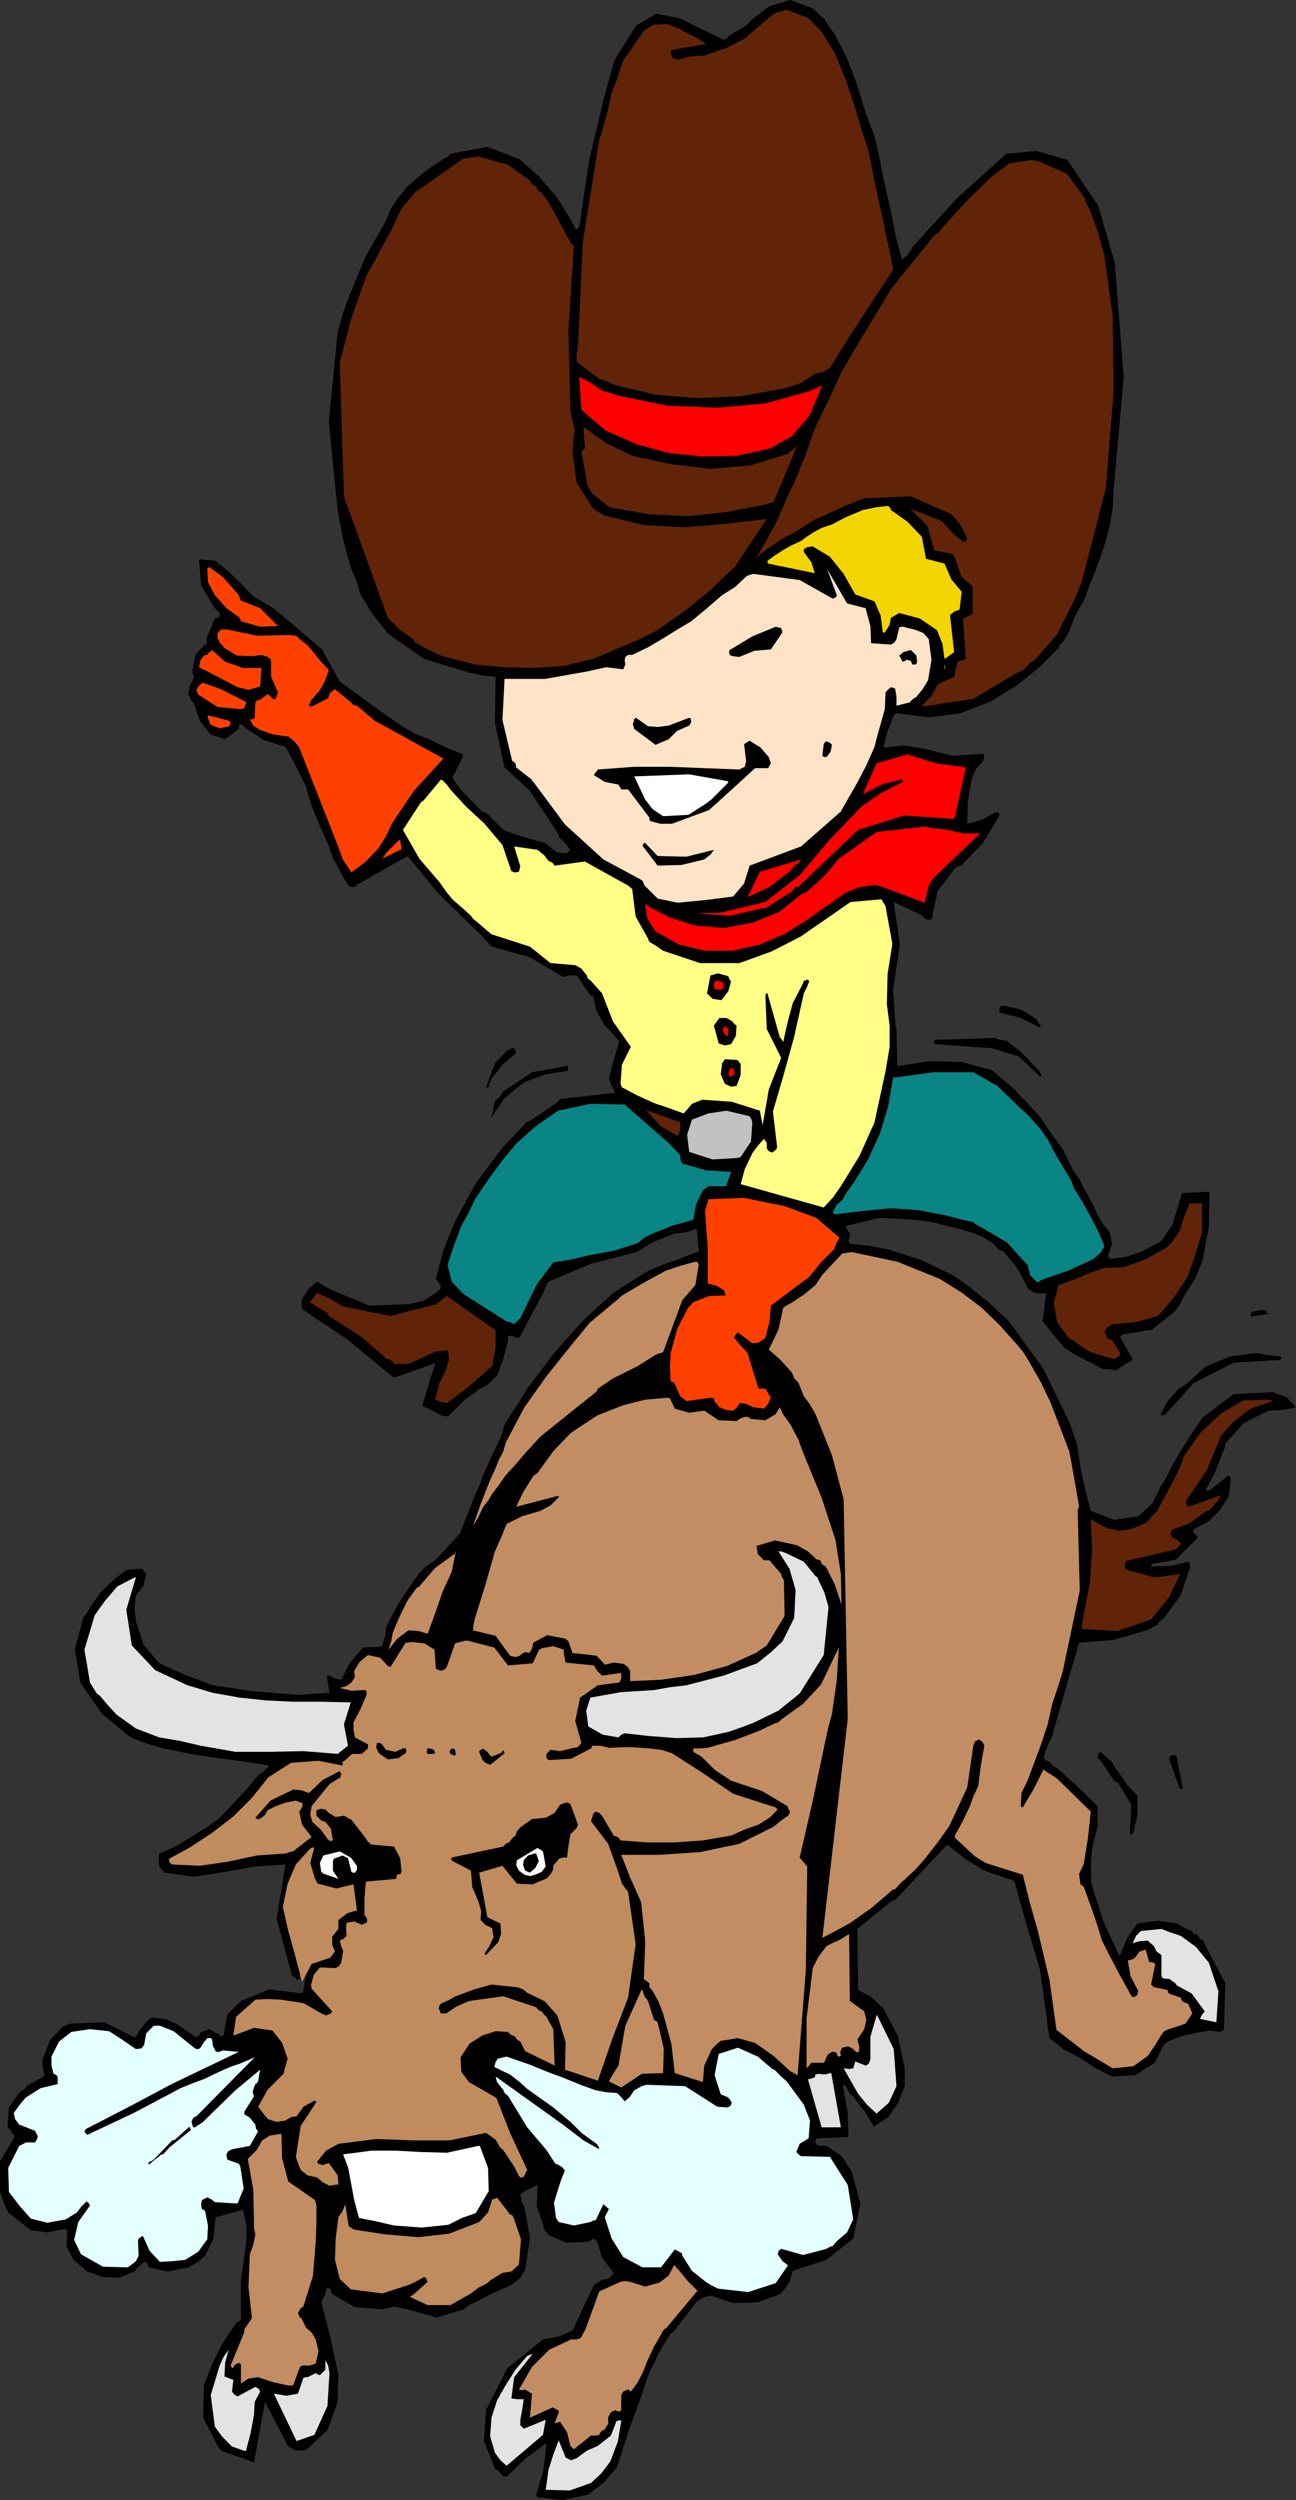 <?xml version="1.0" encoding="UTF-8" standalone="no"?>
<svg
   version="1.0"
   width="80.727mm"
   height="155.711mm"
   id="svg83"
   sodipodi:docname="Bull Riding 1.wmf"
   xmlns:inkscape="http://www.inkscape.org/namespaces/inkscape"
   xmlns:sodipodi="http://sodipodi.sourceforge.net/DTD/sodipodi-0.dtd"
   xmlns="http://www.w3.org/2000/svg"
   xmlns:svg="http://www.w3.org/2000/svg">
  <rect width="100%" height="100%" fill="#333333" stroke="none"/>
  <sodipodi:namedview
     id="namedview83"
     pagecolor="#ffffff"
     bordercolor="#000000"
     borderopacity="0.25"
     inkscape:showpageshadow="2"
     inkscape:pageopacity="0.0"
     inkscape:pagecheckerboard="0"
     inkscape:deskcolor="#d1d1d1"
     inkscape:document-units="mm" />
  <defs
     id="defs1">
    <pattern
       id="WMFhbasepattern"
       patternUnits="userSpaceOnUse"
       width="6"
       height="6"
       x="0"
       y="0" />
  </defs>
  <path
     style="fill:#000000;fill-opacity:1;fill-rule:evenodd;stroke:none"
     d="m 210.894,242.225 -0.646,-9.372 1.616,-10.503 -1.454,-10.019 6.464,3.07 0.97,0.97 1.454,0.162 1.454,-6.787 4.04,-5.333 0.646,-0.485 0.808,-0.162 5.171,-5.333 3.878,-6.464 -0.162,-0.646 -0.646,-0.162 -3.232,1.778 -3.555,0.97 0.162,-5.333 0.97,-5.494 0.97,-2.101 1.616,-1.778 0.323,-1.293 -0.162,-0.323 -0.162,-0.162 -7.272,0.485 -7.111,-1.778 -4.363,-0.646 -4.687,0.485 0.97,-3.878 1.454,-3.717 0.485,-0.323 0.162,-0.162 7.595,0.97 7.434,-0.97 7.111,-2.747 6.303,-3.878 5.171,-4.201 4.525,-4.525 0.323,-0.808 0.646,-0.485 1.616,-2.747 1.131,-3.07 1.131,-2.101 1.131,-1.939 1.293,-3.555 1.454,-3.555 1.939,-5.333 1.454,-5.332 0.646,-4.04 0.162,-3.717 2.424,-26.986 -2.101,-26.986 -3.878,-13.412 -7.272,-10.827 -7.272,-2.101 -7.111,0.646 -11.636,10.503 -10.343,11.311 -0.323,0.646 -0.485,0.646 -0.646,0.97 -1.131,0.808 -0.646,-2.262 -0.646,-2.424 -1.454,-7.272 -1.616,-7.11 -0.97,-5.009 -1.131,-5.009 -1.293,-3.232 -1.131,-3.232 -0.97,-3.393 -0.97,-2.909 -2.262,-5.817 L 196.511,8.08 195.218,6.302 194.087,4.525 191.339,1.939 186.007,0 l -4.848,1.454 -4.04,3.07 -0.97,0.97 -0.97,0.808 -1.939,1.131 -1.778,1.131 -0.485,0.485 -0.646,0.323 -10.181,-5.009 -5.656,-1.131 -4.687,2.747 -5.171,8.241 -2.586,9.372 -3.394,14.382 -2.101,14.22 -0.162,1.131 -0.485,0.485 -0.162,0.162 -0.323,-0.162 -0.97,-1.939 -1.131,-1.778 -1.131,-1.939 -1.293,-1.939 -4.04,-4.686 -4.525,-4.04 -7.595,-2.909 -8.727,1.616 -0.646,0.808 -0.808,0.323 -4.363,2.909 -4.202,3.555 -1.131,1.454 -1.131,1.293 -1.616,2.424 -1.293,3.07 -4.687,8.241 -3.717,8.888 -1.616,4.363 -1.293,4.525 -2.101,21.168 2.101,21.168 1.293,6.625 1.616,6.14 1.293,3.07 0.97,3.07 0.162,0.323 v 0.323 l 2.909,4.686 3.555,4.525 8.565,5.979 10.666,3.232 3.07,0.646 3.07,0.323 -0.162,10.827 2.262,10.503 5.818,5.333 4.525,6.787 1.293,1.939 1.131,1.778 v 0.485 0 l 1.454,1.454 1.293,1.616 -0.97,0.808 -2.101,-0.162 -2.909,-2.262 -3.555,-0.97 -3.07,-0.97 -2.909,-0.97 -3.07,-2.909 -0.485,-0.646 -0.485,-0.323 -0.323,-0.323 -0.808,-0.162 -5.171,-5.332 -1.939,-2.747 2.586,-5.171 -0.162,-0.323 -0.323,-0.162 -3.555,-1.454 -3.717,-1.778 -3.878,-1.616 -3.232,-1.939 -5.333,-3.717 -4.848,-3.555 -4.04,-2.909 -4.202,-7.595 -6.787,-5.817 -4.687,-3.878 -4.848,-2.909 -3.07,-3.232 -2.909,-2.747 -2.747,-2.262 -3.879,-0.323 0.485,6.14 3.232,5.333 0.485,0.485 0.646,0.646 v 0.485 0.485 l -1.131,0.323 -1.939,4.686 v 0.485 l 0.162,0.485 -2.747,2.747 -0.808,4.04 0.162,0.808 0.323,0.485 -0.97,1.939 -0.485,2.101 0.485,0.808 0.162,0.646 0.485,0.485 0.323,0.485 1.293,3.878 2.586,3.232 3.394,1.131 3.232,-2.424 v -0.485 -0.485 l 0.646,-0.162 0.808,0.808 4.363,2.909 5.171,1.616 2.424,4.525 2.424,4.848 0.646,2.424 0.646,2.101 1.939,4.686 1.939,4.363 1.131,3.232 1.616,2.909 0.97,1.939 1.293,1.939 h 1.293 l 0.323,-0.323 0.162,-0.162 7.919,-4.525 4.04,-2.262 7.111,8.726 7.919,7.756 2.424,2.262 2.262,2.585 8.888,2.424 7.919,4.686 1.616,-0.323 h 1.616 l 2.909,4.201 0.323,0.485 0.646,0.162 0.808,3.555 1.939,3.393 1.293,1.293 2.424,2.747 z"
     id="path1" />
  <path
     style="fill:#000000;fill-opacity:1;fill-rule:evenodd;stroke:none"
     d="m 202.49,519.031 -1.616,7.918 -6.303,5.009 -7.919,2.585 -0.808,2.747 -1.939,2.585 -2.747,1.131 -2.909,0.97 -5.656,0.162 -5.333,-1.778 -1.778,0.485 -1.454,0.97 -5.495,7.11 -0.485,0.323 -0.323,0.323 -1.454,2.262 -1.454,2.585 -0.808,1.778 -1.131,2.262 -0.97,2.747 -0.808,2.585 -3.07,8.241 -2.747,8.726 -3.07,3.555 -3.717,2.909 -5.979,1.293 -5.979,-0.646 -0.162,-0.323 -0.162,-0.162 1.778,-6.14 0.646,-6.14 -4.848,3.555 -4.525,4.363 -0.808,-0.162 -0.323,-0.162 -0.808,-1.131 -0.808,-0.485 -2.586,-6.464 0.485,-7.272 5.01,-9.857 8.403,-6.787 3.555,-0.646 3.394,-1.454 5.01,-10.665 0.485,-0.323 0.485,-0.323 0.323,-0.162 0.162,-0.323 2.262,-0.485 0.97,-1.293 -2.747,-3.555 -0.97,-3.393 -0.485,-0.808 -0.646,-0.323 -0.808,0.646 -1.131,0.162 -4.363,0.162 -4.202,-1.778 -0.485,-0.646 -0.646,-0.808 V 524.363 524.04 l -1.616,-4.686 0.162,-5.009 -2.747,1.293 -0.485,0.323 -0.808,0.646 0.323,1.616 0.646,1.293 1.293,7.433 -1.131,7.272 -1.131,1.939 -1.939,1.616 -4.687,2.101 -4.363,2.262 -1.131,0.485 -1.131,0.97 -6.464,1.939 -6.949,-1.939 -2.909,-0.646 -2.909,0.646 -6.464,-0.485 -5.333,-3.07 -0.485,-1.293 -0.808,-0.162 -0.485,1.778 -0.808,1.454 2.101,8.241 1.939,9.049 -0.162,3.07 v 3.232 l -2.424,6.625 -5.01,4.686 -2.424,0.162 -1.778,-0.97 -5.495,-10.503 -2.586,14.22 -7.757,-2.747 -0.323,-0.485 -0.485,-0.646 -3.394,-6.625 0.162,-7.756 2.101,-5.171 2.262,-4.525 3.232,-4.848 0.646,-0.323 0.485,-0.485 v -9.211 l 1.293,-9.211 v -3.878 l -0.808,-3.555 -6.464,1.778 -0.485,5.009 -1.939,4.04 -1.778,1.454 -2.101,1.293 -5.01,0.97 -4.363,-0.97 -0.323,-0.646 v -0.323 l -0.646,-0.323 h -0.162 l -1.454,1.293 -0.808,0.97 -3.555,1.454 -4.04,-0.162 -3.555,-1.293 -3.232,-2.747 -1.616,-3.07 0.162,-3.878 -0.323,-0.162 -0.323,-0.162 -4.04,0.808 L 7.272,525.01 1.939,520.808 0.97,518.707 0,515.96 v -7.11 l 3.394,-5.817 v -0.323 l -0.162,-0.162 -0.808,-1.131 -0.646,-0.808 0.323,-4.525 2.586,-3.717 0.485,-0.162 0.485,-0.323 0.323,-0.485 0.485,-0.485 3.555,-1.939 0.323,-0.323 0.162,-0.323 -0.485,-1.778 v -1.778 l 1.778,-4.525 3.07,-3.232 0.97,-0.323 0.646,-0.323 8.08,-0.323 7.111,3.555 0.485,-0.323 0.323,-0.808 2.262,-2.909 0.808,-0.485 0.808,-0.162 2.909,0.485 2.424,1.131 4.525,3.07 0.646,-0.485 0.323,-0.646 2.101,-0.808 2.262,1.293 0.485,0.485 0.646,-0.485 0.808,-4.686 3.232,-3.232 6.626,-2.747 z"
     id="path2" />
  <path
     style="fill:#000000;fill-opacity:1;fill-rule:evenodd;stroke:none"
     d="m 202.652,519.192 -2.101,-7.918 -2.424,-3.717 -3.555,-2.424 h -1.131 -0.808 l -0.485,-0.485 -0.162,-0.323 v -0.485 l 0.323,-0.485 7.434,-0.323 -0.162,-5.817 -1.131,-6.14 0.162,-0.162 0.323,-0.162 1.131,2.101 0.323,0.323 0.485,0.323 2.909,3.878 1.939,3.232 3.394,-2.262 2.262,-3.232 1.616,-4.04 v -2.101 -2.101 l -1.616,-7.595 -3.394,-6.464 -2.909,-2.747 -3.07,-1.616 -0.162,-14.382 7.919,-6.464 0.485,-0.323 h 0.485 l 12.282,-13.089 4.202,3.393 4.525,2.747 2.747,0.97 2.747,0.97 0.97,0.162 0.646,0.485 1.454,5.333 1.616,5.656 2.909,9.695 1.454,10.342 0.323,2.909 0.485,2.909 3.232,2.585 3.717,1.939 3.717,2.424 4.04,2.101 5.495,-0.323 4.525,-2.909 0.97,-1.778 0.646,-1.454 0.646,-1.131 1.131,-0.808 3.555,-1.293 4.04,-0.808 2.101,-0.323 2.262,0.323 0.97,-0.485 0.323,-10.988 -4.687,-8.888 -0.162,-0.485 -0.323,-0.646 -0.646,-0.323 -0.646,-0.808 -0.323,-0.323 -0.646,-0.162 -0.162,-0.162 -0.323,-0.485 -1.616,-0.646 -1.778,-1.131 -4.687,-0.646 -4.687,0.646 -2.424,3.393 -1.616,4.04 h -0.162 -0.162 l -3.717,-8.08 -2.747,-8.726 -0.162,-4.525 0.323,-3.878 1.293,-5.009 v -4.848 l -4.848,-4.686 -4.848,-4.363 -0.485,-0.162 -0.323,-0.323 -0.323,-0.162 -0.323,-0.646 -1.131,-0.485 -0.162,-0.162 -0.323,-0.485 1.131,-3.07 0.808,-1.616 6.464,-22.3 8.08,-0.646 7.757,-2.262 1.454,-0.646 1.293,-0.808 0.162,-0.485 0.485,-0.323 0.323,-0.323 0.323,-0.162 4.04,-5.494 2.262,-6.787 -0.323,-1.131 -4.202,0.97 -4.687,0.162 v -0.162 -0.323 l 0.808,-0.323 h 0.808 l 4.202,-0.808 5.171,-5.171 -0.485,-0.646 -0.646,-0.646 v -0.323 l 0.162,-0.323 3.555,-1.939 2.586,-2.585 2.101,-3.232 0.485,-4.201 -0.162,-0.485 -0.485,-0.162 -4.363,3.393 h -0.323 -0.646 l 2.262,-4.201 1.778,-4.525 0.485,-1.131 0.162,-1.131 4.363,-4.848 5.818,-2.909 3.394,-0.162 3.07,-0.646 -2.101,-2.262 -3.394,-1.293 -9.211,0.485 -7.272,5.494 -3.717,5.494 -3.394,5.656 -1.131,2.424 -1.131,1.939 -0.162,0.162 -0.162,0.162 -2.101,4.363 -3.394,3.07 -5.656,0.808 -5.495,-2.101 -1.293,-5.009 -1.131,-5.171 -0.808,-5.494 -1.778,-5.171 -6.141,-12.604 -8.08,-11.15 -2.424,-2.262 -2.424,-2.262 -4.202,-3.393 -4.04,-2.909 -7.434,-3.555 -7.919,-2.585 -4.363,-0.808 -4.525,-0.485 -0.162,-0.162 -0.323,-0.485 0.485,-1.616 -0.646,-0.808 -0.485,-1.131 8.08,-1.939 8.565,0.485 4.202,0.646 3.717,0.97 2.586,0.646 2.747,0.808 2.424,0.97 2.262,1.454 1.616,1.616 0.485,0.162 0.485,0.162 2.586,3.07 1.454,2.262 1.778,3.555 1.778,0.97 h 2.424 l -0.808,6.625 5.01,6.14 2.747,1.778 2.909,1.454 3.394,1.778 3.394,0.323 1.778,-1.293 1.778,-0.97 0.162,-0.162 v -0.162 l -2.909,-5.171 0.162,-0.323 0.323,-0.323 6.949,-1.131 5.333,-4.201 1.293,-1.778 0.97,-1.939 2.586,-4.04 1.778,-4.363 1.454,-7.918 0.162,-8.241 -6.464,0.323 -2.262,7.433 -2.586,3.878 -4.525,2.424 -3.878,1.293 -3.717,0.485 -0.485,-0.646 0.162,-0.485 0.808,-2.424 -0.485,-2.585 -1.616,-2.101 -1.293,-2.101 -1.131,-2.585 -1.131,-1.939 -1.131,-2.101 -0.97,-1.939 -0.646,-0.808 -0.646,-0.97 -2.586,-5.171 -2.262,-3.07 -3.07,-4.525 -3.717,-4.04 -1.293,-1.293 -0.97,-1.131 -5.333,-4.525 -7.272,-1.939 -7.434,-0.162 -7.595,1.131 -0.162,-8.888 -65.288,3.232 -1.293,4.201 -1.131,4.525 0.808,1.778 0.646,1.454 -12.928,1.454 -0.323,0.323 -0.162,0.323 -6.141,4.201 -0.485,0.323 -0.646,0.162 -5.979,6.302 -6.141,8.241 -4.848,8.888 -2.747,6.787 -1.778,6.787 1.131,1.616 v 0.323 0.323 l -1.293,1.131 -2.747,1.778 -3.555,0.808 -9.211,0.323 -8.565,-3.555 -1.939,-0.97 -1.778,-1.131 -1.939,1.616 -1.616,2.424 -0.162,1.293 0.162,1.131 10.827,7.272 9.373,7.756 0.646,0.485 0.808,0.646 9.696,-3.393 -3.07,10.019 2.424,1.131 2.424,1.293 h 0.808 0.485 l 2.101,-2.101 1.778,-1.778 2.101,-1.454 1.454,-1.131 1.454,-0.646 2.586,-2.424 1.454,-3.878 1.131,-4.201 v -0.808 -0.485 h 0.97 l 1.131,0.485 0.485,-0.162 h 0.162 l 5.495,-10.342 0.485,-1.293 0.808,-1.454 10.019,-4.201 10.666,-2.747 4.04,-2.424 5.01,-1.939 2.747,-0.323 2.424,-0.808 0.485,5.333 -2.262,0.808 -2.262,0.97 -3.878,1.293 -3.394,1.454 -4.202,2.585 -4.04,2.585 -3.232,2.909 -3.555,3.232 -7.111,7.918 -6.464,8.564 -2.586,4.201 -2.747,4.201 -0.485,1.778 -0.646,1.778 -1.939,4.04 -1.939,4.201 -0.808,2.424 -1.131,2.424 -3.555,9.049 -5.818,6.302 -1.293,0.808 -1.293,0.97 -1.454,1.616 -1.131,1.616 -3.394,5.009 -2.909,5.494 -0.323,2.424 -0.808,2.424 -4.363,0.162 -3.232,3.717 -1.939,3.878 -1.454,-0.323 -1.293,-0.646 h -0.323 -0.323 l 0.646,4.04 -7.434,0.485 -10.181,-0.808 -9.858,-1.454 -6.464,-2.424 -6.141,-2.747 -3.717,-4.363 -1.778,-5.494 -0.323,-3.07 0.323,-3.07 1.778,-2.262 0.646,-2.747 -0.97,-1.293 -3.717,0.323 -2.909,2.262 -3.07,2.909 -2.262,3.232 -0.97,1.616 -0.97,1.293 -1.939,7.433 1.293,7.756 5.01,7.272 6.787,5.656 3.879,1.454 3.879,1.131 6.303,1.293 6.464,0.97 6.141,0.808 5.979,0.97 -1.131,1.293 -1.454,0.97 -2.747,3.393 -6.626,6.948 -3.232,2.262 -3.717,2.262 -2.909,1.778 -3.07,1.454 -0.646,0.162 -0.323,0.162 -0.162,1.454 0.162,1.616 0.646,0.808 0.646,0.646 6.787,0.97 7.272,-1.131 7.111,-1.293 7.272,-0.485 -2.101,12.766 3.555,13.25 0.808,0.646 0.323,0.485 h 0.323 l 0.485,-0.162 v -1.939 l 0.162,-2.101 2.586,0.162 -1.454,3.232 -0.485,3.393 -0.162,0.323 -0.162,0.323 -7.757,-0.97 z"
     id="path3" />
  <path
     style="fill:#c08b5d;fill-opacity:1;fill-rule:evenodd;stroke:none"
     d="m 73.368,462.312 4.363,-1.454 1.131,-1.454 -0.646,-1.616 v -1.939 l 0.808,-0.97 0.646,-0.808 v -2.101 l 2.101,-1.616 2.262,-0.646 -0.808,-6.14 -4.04,0.97 -4.363,-1.131 -0.323,-0.485 -0.323,-0.646 -1.131,-3.717 0.97,-3.717 -0.808,0.162 -0.485,0.485 -3.07,3.393 -1.939,4.525 -1.131,5.494 1.293,5.656 1.616,5.817 1.616,6.14 z"
     id="path4" />
  <path
     style="fill:#612408;fill-opacity:1;fill-rule:evenodd;stroke:none"
     d="m 185.199,2.262 -3.07,0.97 -6.787,5.817 -4.363,2.262 -5.171,1.778 -3.232,0.162 -3.07,0.808 -0.97,-0.323 -0.646,-1.131 v -0.162 -0.646 l 8.242,-1.454 -1.778,-1.293 -2.101,-0.97 -2.586,-1.454 -2.747,-0.97 -3.07,0.162 -2.262,1.454 -3.717,5.333 -1.131,1.616 -0.808,2.262 -0.808,2.585 -1.131,2.747 -0.97,4.525 -1.293,4.686 -0.323,0.97 -0.323,0.808 -3.879,24.239 -1.131,24.4 -0.323,1.778 v 1.939 l 5.333,4.04 1.939,0.646 1.778,0.808 9.535,2.262 10.019,0.808 10.181,-0.485 10.019,-1.778 4.04,-1.293 3.394,-2.262 1.778,-0.323 1.616,-0.97 4.525,-7.272 10.343,-15.836 -0.808,-4.363 -0.97,-4.525 -2.101,-9.695 -1.939,-9.534 -1.293,-3.878 -1.131,-3.878 -1.454,-4.525 -1.454,-4.363 -2.586,-6.302 -3.232,-5.171 -3.07,-3.07 -4.202,-1.616 -0.485,-0.162 z"
     id="path5" />
  <path
     style="fill:#612408;fill-opacity:1;fill-rule:evenodd;stroke:none"
     d="m 112.638,36.843 -3.555,0.485 -11.312,7.918 -3.394,4.04 -2.262,5.009 -1.131,1.939 -0.97,1.778 -1.778,3.393 -1.939,3.393 -3.555,10.019 -2.747,10.503 0.97,31.51 10.343,28.602 2.909,2.909 3.07,2.101 0.162,0.485 0.323,0.323 2.909,1.616 3.07,1.454 4.202,1.131 3.878,0.97 6.949,0.646 7.111,0.162 6.949,-0.485 6.626,-1.616 2.909,-1.131 2.424,-1.131 5.171,-2.101 4.525,-2.262 6.949,-4.848 6.303,-5.171 2.586,-2.585 2.747,-2.585 0.97,-1.454 6.464,-9.695 -9.535,1.131 -9.858,0.808 -9.535,-0.485 -9.211,-2.262 -1.454,-0.808 -1.293,-0.808 -3.879,-6.14 -0.97,-7.433 0.485,-5.009 -0.97,-4.363 -0.485,-19.229 1.293,-19.553 -0.162,-0.323 -0.485,-0.323 -5.333,-9.857 -1.616,-2.101 -0.97,-0.646 -0.162,-0.485 -0.162,-0.485 -0.97,-0.323 -0.485,-0.97 -5.171,-3.717 z"
     id="path6" />
  <path
     style="fill:#612408;fill-opacity:1;fill-rule:evenodd;stroke:none"
     d="m 242.891,37.651 -5.333,0.808 -4.04,3.07 -6.141,5.979 -5.656,6.302 -0.808,0.97 -0.97,0.646 -10.181,12.604 -3.878,6.464 -4.202,6.948 -1.778,3.07 -1.778,3.07 -3.07,6.625 -3.07,6.302 -2.424,6.787 -2.747,6.787 -0.485,0.808 -0.323,0.646 -3.232,7.433 -3.878,6.948 -0.485,0.97 -0.646,0.808 0.646,-0.646 0.808,-0.808 2.262,-1.616 2.424,-1.616 4.04,-2.262 3.879,-2.424 1.778,-0.808 1.778,-0.808 3.878,-1.778 4.202,-1.616 10.989,-0.485 9.535,4.201 1.939,2.262 1.454,2.747 0.323,0.808 -0.323,0.485 v 0.162 l -0.323,0.162 -2.262,-1.616 -3.07,-3.393 -7.434,-2.909 4.04,4.04 1.616,5.817 3.717,0.646 0.808,0.323 0.485,1.131 1.454,4.201 2.586,2.101 v 6.302 l -0.162,0.323 -0.323,0.162 -0.646,0.323 -1.131,0.485 0.646,9.534 -0.808,0.323 -1.131,0.323 -0.808,3.555 -3.879,1.778 -1.454,2.747 -2.101,2.101 v 0.162 l 0.323,0.162 11.636,-1.778 9.696,-5.817 2.262,-1.131 1.454,-1.616 0.485,-0.323 0.485,-0.162 5.333,-6.14 3.878,-7.756 0.97,-2.262 0.97,-2.424 5.656,-21.976 1.778,-22.3 v -1.616 -1.778 l -0.162,-14.705 -1.939,-14.22 -1.616,-5.817 -1.939,-5.333 -0.808,-1.293 -0.323,-1.293 -4.202,-5.656 -6.626,-2.909 -0.808,-0.162 z"
     id="path7" />
  <path
     style="fill:#ff0000;fill-opacity:1;fill-rule:evenodd;stroke:none"
     d="m 136.394,89.037 0.485,7.433 5.656,4.848 7.272,3.232 7.595,2.101 8.08,0.808 8.08,-0.162 7.919,-1.778 2.424,-1.454 2.424,-1.293 4.202,-4.848 3.07,-7.272 -2.586,1.293 -10.989,3.07 -11.312,0.97 -11.636,-0.485 -10.989,-2.262 -2.262,-0.646 -2.101,-0.646 -2.586,-1.778 -2.747,-1.454 v 0.162 z"
     id="path8" />
  <path
     style="fill:#612408;fill-opacity:1;fill-rule:evenodd;stroke:none"
     d="m 137.364,100.671 0.323,4.848 -0.323,0.323 -0.485,0.485 1.454,8.08 1.131,1.778 1.939,1.616 2.101,1.616 9.05,1.616 9.211,0.485 9.211,-0.97 9.211,-1.778 0.97,-0.323 0.97,-0.323 5.495,-13.089 -2.101,1.778 -8.888,2.747 -9.373,0.808 -9.535,-1.131 -8.888,-1.939 -5.979,-2.909 -5.495,-3.878 z"
     id="path9" />
  <path
     style="fill:#f3d504;fill-opacity:1;fill-rule:evenodd;stroke:none"
     d="m 209.116,119.093 -2.909,0.323 -3.07,0.646 -3.879,1.616 -3.394,1.778 -2.424,0.808 -1.778,0.97 -1.778,1.131 -1.293,0.97 -2.101,0.97 -1.778,0.97 -2.262,1.454 -1.778,1.293 v 0.323 l 0.162,0.323 10.989,2.262 -0.808,-2.585 -1.778,-2.424 v -0.323 -0.323 l 0.808,-0.485 1.293,-0.162 4.04,2.424 3.232,4.04 2.747,4.848 4.525,1.616 1.454,3.393 0.485,3.878 0.323,0.162 0.323,-0.323 0.97,-1.616 0.323,-1.616 1.939,-1.131 4.848,1.293 4.04,2.747 1.293,3.232 0.485,3.555 2.262,-1.616 -0.97,-8.726 0.97,-0.808 1.293,-0.485 0.485,-4.201 -2.424,-2.909 -1.616,-3.717 -4.363,-1.131 -0.97,-5.171 -3.394,-3.555 -3.879,-2.747 -0.162,-0.485 z"
     id="path10" />
  <path
     style="fill:#ff4000;fill-opacity:1;fill-rule:evenodd;stroke:none"
     d="m 48.804,133.797 0.162,3.232 1.616,3.07 2.747,3.07 2.909,2.101 0.323,0.485 0.162,0.485 4.525,1.293 4.202,-0.162 -4.202,-4.201 -4.525,-1.778 -0.646,-1.454 -1.131,-1.293 -2.424,-2.747 -3.232,-2.424 -0.162,0.162 z"
     id="path11" />
  <path
     style="fill:#ffe3c7;fill-opacity:1;fill-rule:evenodd;stroke:none"
     d="m 194.733,133.959 2.262,6.14 -0.162,0.485 -0.808,0.323 -7.757,-4.363 -9.696,-1.293 -1.293,-0.162 -1.454,0.485 -2.747,2.585 -3.07,1.939 -3.555,3.07 -3.717,3.07 -3.232,1.939 -3.394,2.101 -3.555,2.101 -3.717,1.778 h -0.97 l -0.646,0.485 -0.162,0.808 0.162,0.97 -0.485,1.131 -4.04,-0.485 -4.363,0.97 -10.019,1.778 h -9.535 l -0.485,9.695 2.262,9.534 0.808,0.646 0.162,0.97 3.717,2.909 v 0.162 l 0.323,0.323 7.434,10.019 9.05,8.241 8.403,4.525 0.808,0.485 0.485,1.131 3.07,3.07 4.687,0.97 6.787,-0.646 6.303,-0.808 2.586,-3.07 1.293,-4.201 12.12,-4.525 9.211,-8.08 0.323,-0.323 v -0.162 l 3.717,-6.464 2.101,-4.04 1.939,-4.363 0.646,-2.585 0.646,-2.262 1.131,-4.04 0.162,-3.878 0.485,-0.646 0.808,-0.646 0.485,0.162 0.485,0.162 0.323,1.939 v 2.101 l 3.232,-0.808 0.162,-0.323 0.323,-0.323 0.485,-0.323 0.485,-0.323 1.454,-1.778 1.293,-2.101 0.808,-4.848 -0.646,-4.848 -1.293,-1.454 -2.101,-0.808 -1.454,-0.323 -1.131,-0.323 h -0.485 l -0.485,0.162 -0.646,2.747 -0.485,0.808 -0.808,0.485 -4.687,-0.323 -0.162,-4.04 -1.131,-4.201 -4.363,-1.131 z"
     id="path12" />
  <path
     style="fill:#000000;fill-opacity:1;fill-rule:evenodd;stroke:none"
     d="m 182.613,147.533 -5.495,2.262 -5.333,3.232 -0.162,0.485 0.162,0.646 0.323,0.162 0.485,0.162 1.454,0.162 3.555,-1.454 3.878,-0.323 2.747,-4.04 -0.323,-0.97 z"
     id="path13" />
  <path
     style="fill:#ff4000;fill-opacity:1;fill-rule:evenodd;stroke:none"
     d="m 53.491,148.179 h -1.454 l -0.808,0.808 v 1.293 l 0.323,0.485 0.162,0.485 0.485,0.485 0.646,0.808 2.909,1.778 3.717,0.162 2.101,-0.323 1.454,0.485 0.646,0.485 0.162,0.646 v 3.555 l 1.616,3.717 -0.485,1.293 -0.162,0.162 -0.323,0.162 -1.454,-1.293 -1.939,1.454 h -0.485 l -0.485,0.485 -0.162,3.717 -0.485,0.323 h -0.646 l 0.808,1.454 1.454,0.97 3.232,1.131 3.555,0.485 1.454,1.131 1.131,1.454 9.211,23.431 0.97,2.747 2.101,3.232 3.394,-2.585 2.909,-3.07 1.778,-2.747 1.616,-3.393 5.01,-7.433 6.949,-7.595 -16.16,-8.888 -4.202,-3.555 h -0.162 l -0.646,-0.162 -0.323,-0.323 -0.323,-0.323 -3.717,-3.07 -1.131,0.808 -0.485,1.293 -3.717,1.939 h -0.485 l -0.323,-0.323 0.646,-1.293 0.485,-0.485 0.485,-0.646 0.808,-0.808 1.293,-2.262 0.97,-2.747 -1.939,-2.101 -2.101,-2.585 -0.97,-1.131 -1.293,-0.97 -1.454,-1.293 -1.778,-0.162 -7.434,0.162 z"
     id="path14" />
  <path
     style="fill:#000000;fill-opacity:1;fill-rule:evenodd;stroke:none"
     d="m 214.287,153.027 -1.616,0.485 -0.97,0.808 0.808,1.454 0.485,-0.162 0.485,-0.323 0.97,0.323 0.323,0.808 h 0.323 0.485 l 0.162,-0.162 0.162,-0.323 -0.162,-1.616 -1.293,-1.293 z"
     id="path15" />
  <path
     style="fill:#ff4000;fill-opacity:1;fill-rule:evenodd;stroke:none"
     d="m 49.936,153.027 -0.162,0.162 -0.162,0.162 -0.485,0.323 -0.323,0.485 h -0.162 l -0.646,0.162 -0.808,1.131 -0.323,1.616 1.939,0.97 7.111,3.717 2.586,0.646 2.747,-0.808 0.323,-4.363 H 57.208 l -4.202,-1.454 z"
     id="path16" />
  <path
     style="fill:#ffffff;fill-opacity:1;fill-rule:evenodd;stroke:none"
     d="m 222.368,156.259 v 0.323 0.646 l 0.162,0.323 v 0 z"
     id="path17" />
  <path
     style="fill:#ff4000;fill-opacity:1;fill-rule:evenodd;stroke:none"
     d="m 47.512,160.783 -0.646,0.646 -0.646,0.97 0.485,1.131 4.525,2.909 5.495,0.485 0.646,-0.162 0.162,-0.162 0.485,-1.293 -5.979,-3.07 -4.04,-1.454 h -0.162 z"
     id="path18" />
  <path
     style="fill:#ff4000;fill-opacity:1;fill-rule:evenodd;stroke:none"
     d="m 48.966,168.701 h -0.162 l 0.808,1.939 2.101,0.808 2.262,-0.485 0.162,-0.323 0.162,-0.323 -0.162,-0.323 -0.162,-0.323 -5.01,-1.293 v 0.162 z"
     id="path19" />
  <path
     style="fill:#000000;fill-opacity:1;fill-rule:evenodd;stroke:none"
     d="m 162.089,169.024 -4.687,1.778 -2.424,0.323 -2.424,-0.162 -2.747,-1.939 h -0.323 l -0.162,0.323 -0.323,1.131 0.323,1.131 5.01,3.717 3.07,-1.293 1.939,-1.939 2.909,-1.293 0.485,-0.808 -0.162,-0.97 h -0.323 z"
     id="path20" />
  <path
     style="fill:#000000;fill-opacity:1;fill-rule:evenodd;stroke:none"
     d="m 194.41,174.518 -0.162,0.162 -0.323,0.485 -0.323,2.747 0.485,0.323 0.646,-0.162 0.808,-1.131 0.323,-1.616 -0.485,-0.485 -0.808,-0.323 z"
     id="path21" />
  <path
     style="fill:#000000;fill-opacity:1;fill-rule:evenodd;stroke:none"
     d="m 176.472,174.357 -1.293,0.808 0.485,4.04 -0.323,1.293 -1.293,0.646 -8.242,-0.323 -8.403,-0.323 h -8.08 l -8.565,0.646 -0.485,0.646 -0.485,0.646 2.586,1.616 3.232,0.646 0.162,0.323 0.162,0.162 0.323,0.646 h 0.808 0.323 0.485 l 5.01,6.625 v 0.323 l 0.162,0.485 2.424,0.646 h 2.747 l 8.727,-3.232 6.787,-6.14 4.04,-3.717 h 3.07 l 0.646,-1.131 -0.485,-1.454 -1.939,-2.262 z"
     id="path22" />
  <path
     style="fill:#ff0000;fill-opacity:1;fill-rule:evenodd;stroke:none"
     d="m 213.156,177.75 -6.787,1.939 -3.232,7.272 4.363,-2.262 5.01,-1.293 v 0.323 0.323 l -5.01,2.585 -4.687,3.232 -7.595,7.918 -6.949,8.241 -8.08,6.302 -10.827,2.585 h -2.586 l -2.586,0.162 7.757,0.485 7.595,-1.778 h 0.485 0.162 l 6.141,-3.878 0.323,-0.323 0.323,-0.485 0.323,-0.323 h 0.646 l 14.06,-13.412 10.827,-3.393 11.636,0.808 0.162,-0.162 0.162,-0.162 2.586,-11.796 -6.949,-0.97 -6.949,-2.101 h -0.162 z"
     id="path23" />
  <path
     style="fill:#ffffff;fill-opacity:1;fill-rule:evenodd;stroke:none"
     d="m 162.251,182.275 -12.928,0.485 2.586,5.494 1.778,2.262 2.424,1.616 5.979,-0.323 4.525,-2.909 0.323,-0.323 0.485,-0.323 4.04,-4.04 v -0.162 l -0.162,-0.162 z"
     id="path24" />
  <path
     style="fill:#ffff85;fill-opacity:1;fill-rule:evenodd;stroke:none"
     d="m 103.75,183.568 -3.878,4.686 -0.323,0.323 -0.485,0.323 -4.202,6.464 3.879,6.787 4.848,5.656 1.454,2.101 1.616,1.939 2.262,1.939 1.939,1.778 0.323,0.485 0.323,0.323 4.202,3.555 9.05,2.909 4.848,3.878 5.818,0.485 1.454,0.808 1.293,1.616 0.162,0.646 0.808,0.646 2.586,2.909 2.586,6.625 4.202,5.979 -2.101,4.201 -0.323,4.525 0.323,0.808 0.323,0.162 3.394,1.778 3.878,1.778 3.394,1.131 3.555,1.293 1.131,-1.293 0.808,-0.97 2.424,-0.97 6.949,0.485 6.626,2.101 0.323,1.778 0.323,1.616 1.454,-8.403 2.909,-7.433 -3.394,-6.787 -0.323,-7.756 0.162,-0.646 h 0.323 l 2.909,10.342 0.323,0.323 0.485,0.808 0.485,-2.262 0.646,-2.747 1.131,-4.201 1.939,-3.717 0.485,-0.97 0.162,-0.485 0.808,-0.323 0.485,0.323 -0.485,1.293 -0.808,1.616 -2.262,10.18 -2.586,9.372 -2.424,8.241 0.97,8.241 v 0.323 l -0.162,0.323 -0.323,0.323 -0.646,0.485 -0.808,-0.323 -0.485,-0.646 v -1.293 l -0.646,-0.97 -1.454,1.616 -1.293,1.778 -1.778,3.717 -0.97,3.555 19.554,5.494 2.101,-2.262 1.939,-2.747 4.363,-7.11 3.555,-7.918 0.646,-3.07 0.646,-2.909 1.293,-5.979 0.97,-5.817 v -5.009 l -0.646,-5.009 0.162,-7.11 1.131,-7.11 -1.616,-8.888 -0.485,-0.808 -0.485,-0.808 -7.272,0.646 -5.818,4.04 -3.07,2.101 -2.747,1.939 -6.949,3.555 -7.595,2.747 h -9.211 l -8.727,-2.909 -1.616,-1.131 -1.616,-0.97 -0.162,-0.323 -0.162,-0.485 -2.909,-5.171 -0.808,-6.464 -0.97,-0.808 -10.181,-5.656 -7.111,0.97 -0.485,-0.646 -0.97,-0.485 -0.97,-1.293 -1.616,-1.293 -5.495,-0.808 1.454,4.686 -0.323,1.293 -0.97,0.162 -0.808,-0.323 -2.101,-6.14 -4.202,-5.009 -4.363,-4.04 -3.717,-4.04 -0.808,-1.131 -1.131,-1.131 h -0.162 z"
     id="path25" />
  <path
     style="fill:#ff0000;fill-opacity:1;fill-rule:evenodd;stroke:none"
     d="m 217.843,194.556 -11.474,1.293 -8.888,6.302 -3.232,3.878 -3.717,3.393 -0.808,0.646 -1.131,0.485 -5.01,4.04 -6.303,2.585 -6.949,1.293 -6.949,-0.646 -5.979,-1.939 -4.848,-2.585 -0.162,-0.323 -0.485,-0.162 0.485,3.393 1.939,3.07 5.495,3.07 6.141,1.454 h 6.464 l 6.464,-1.454 5.979,-2.585 5.171,-3.232 4.525,-3.232 4.363,-3.07 3.555,-1.454 3.878,-0.485 11.312,4.201 0.97,-4.04 0.485,-0.808 0.646,-0.97 10.989,-10.503 h -4.04 l -4.363,-0.97 -2.424,-0.162 z"
     id="path26" />
  <path
     style="fill:#ff4000;fill-opacity:1;fill-rule:evenodd;stroke:none"
     d="m 93.892,197.788 -2.909,2.909 -0.97,1.454 4.202,-2.101 h 0.162 l 0.162,-0.323 -0.323,-1.939 H 94.054 Z"
     id="path27" />
  <path
     style="fill:#000000;fill-opacity:1;fill-rule:evenodd;stroke:none"
     d="m 151.585,198.434 -0.162,0.323 -0.162,0.323 3.555,4.686 5.656,-0.162 5.333,-1.293 1.454,-1.131 0.808,-1.131 -6.464,1.616 -6.787,-0.162 -2.909,-3.07 h -0.162 z"
     id="path28" />
  <path
     style="fill:#ff0000;fill-opacity:1;fill-rule:evenodd;stroke:none"
     d="m 188.592,202.312 -9.696,2.909 -2.909,5.979 5.171,-2.424 4.848,-3.717 0.646,-0.808 0.323,-0.485 0.97,-0.485 z"
     id="path29" />
  <path
     style="fill:#000000;fill-opacity:1;fill-rule:evenodd;stroke:none"
     d="m 169.038,229.136 -1.778,0.485 -0.808,4.201 1.293,1.293 2.101,0.323 1.616,-2.101 0.646,-2.262 -0.485,-0.808 -0.162,-0.485 z"
     id="path30" />
  <path
     style="fill:#ff0000;fill-opacity:1;fill-rule:evenodd;stroke:none"
     d="m 169.038,230.914 h -0.323 l -0.485,0.162 -0.162,0.808 0.162,0.97 h 0.646 l 0.808,0.162 0.646,-0.485 v -1.131 l -0.485,-0.323 z"
     id="path31" />
  <path
     style="fill:#000000;fill-opacity:1;fill-rule:evenodd;stroke:none"
     d="m 236.265,236.731 h -0.323 l -0.323,0.162 -0.323,0.646 v 0.808 l 5.01,1.293 4.525,2.262 0.162,-0.323 v -0.162 l -0.485,-0.646 -0.646,-0.97 -3.394,-2.101 z"
     id="path32" />
  <path
     style="fill:#000000;fill-opacity:1;fill-rule:evenodd;stroke:none"
     d="m 170.977,239.64 h -1.616 l -1.293,1.778 1.131,4.201 1.454,0.485 1.454,-0.323 1.131,-1.939 0.162,-2.424 -0.646,-0.485 -0.162,-0.323 -0.646,-0.485 z"
     id="path33" />
  <path
     style="fill:#ff0000;fill-opacity:1;fill-rule:evenodd;stroke:none"
     d="m 170.331,241.902 v 0.162 l -0.162,0.162 0.162,0.808 0.646,0.808 h 0.323 l 0.162,-0.323 v -1.293 l -0.323,-0.323 -0.485,-0.323 -0.162,0.162 z"
     id="path34" />
  <path
     style="fill:#000000;fill-opacity:1;fill-rule:evenodd;stroke:none"
     d="m 234.165,244.326 -14.221,0.485 v 0.97 l 6.787,0.485 6.787,0.485 6.303,1.939 5.01,4.686 h 0.162 0.323 l -0.646,-1.293 -1.131,-1.131 -3.07,-3.232 -3.555,-2.747 -1.454,-0.162 z"
     id="path35" />
  <path
     style="fill:#000000;fill-opacity:1;fill-rule:evenodd;stroke:none"
     d="m 120.88,246.588 -1.616,0.808 -2.747,2.909 -2.101,5.656 h 0.162 0.323 l 0.323,-0.323 -0.162,-0.323 0.808,-1.616 2.586,-3.232 3.07,-2.585 -0.485,-1.131 v -0.162 z"
     id="path36" />
  <path
     style="fill:#000000;fill-opacity:1;fill-rule:evenodd;stroke:none"
     d="m 170.654,249.335 -0.646,0.97 -0.323,2.585 0.97,2.262 1.454,0.646 1.293,-0.162 0.97,-2.585 v -2.585 l -0.646,-0.808 -0.323,-0.162 z"
     id="path37" />
  <path
     style="fill:#000000;fill-opacity:1;fill-rule:evenodd;stroke:none"
     d="m 133.485,250.951 -8.242,1.454 -6.787,4.525 -0.808,1.293 -1.131,0.97 -0.808,3.878 2.909,-4.363 2.424,-2.101 2.586,-1.939 4.848,-1.778 5.171,-0.808 0.162,-1.131 h -0.162 z"
     id="path38" />
  <path
     style="fill:#ff0000;fill-opacity:1;fill-rule:evenodd;stroke:none"
     d="m 172.593,251.597 -0.323,-0.162 -0.485,0.162 -0.323,1.454 0.485,0.323 0.646,-0.162 0.323,-0.646 -0.162,-0.97 z"
     id="path39" />
  <path
     style="fill:#098585;fill-opacity:1;fill-rule:evenodd;stroke:none"
     d="m 229.155,252.405 h -9.373 l -9.535,1.293 -1.131,6.625 -1.939,6.464 -2.909,6.302 -3.394,5.494 -1.454,1.939 -1.131,1.939 -1.293,1.131 -0.97,1.778 0.162,0.162 0.323,0.323 6.626,-0.808 6.626,-0.646 6.626,0.485 6.626,1.293 2.909,0.808 3.07,0.646 0.808,0.646 0.97,0.485 6.303,3.717 4.848,5.333 0.646,2.424 1.616,1.616 0.485,-0.162 0.323,-0.323 6.464,-2.262 5.979,-2.747 1.778,-1.616 0.808,-1.454 -1.616,-3.717 -1.778,-3.393 -1.778,-3.232 -1.939,-3.07 -0.646,-1.778 -0.808,-1.454 -1.778,-2.909 -1.616,-2.747 -1.293,-2.585 -1.939,-2.747 -2.586,-2.909 -2.747,-2.585 -4.687,-4.525 z"
     id="path40" />
  <path
     style="fill:#098585;fill-opacity:1;fill-rule:evenodd;stroke:none"
     d="m 147.06,260 -8.08,-0.162 -7.595,1.616 -5.333,3.717 -4.525,4.04 -3.07,3.717 -2.747,3.717 -1.939,2.747 -1.939,2.909 -1.454,3.07 -1.778,3.232 -1.778,4.686 -1.454,4.525 0.97,3.878 2.747,2.909 10.181,6.464 0.808,0.162 0.97,0.485 1.454,-1.454 0.97,-1.939 2.909,-5.979 3.878,-5.171 4.04,-0.646 4.04,-0.97 6.141,-1.131 5.656,-1.778 1.778,-1.454 2.101,-0.97 4.525,-1.778 4.687,-1.293 0.646,-3.717 1.616,-3.232 0.808,-0.646 0.485,-0.323 h 4.202 l 1.131,-3.393 -5.818,-0.323 -5.656,-1.616 -0.485,-0.97 v -0.97 l -2.747,-2.909 z"
     id="path41" />
  <path
     style="fill:#612408;fill-opacity:1;fill-rule:evenodd;stroke:none"
     d="m 152.07,261.293 3.394,3.717 4.04,2.424 0.646,-1.454 v -1.778 z"
     id="path42" />
  <path
     style="fill:#c2c2c2;fill-opacity:1;fill-rule:evenodd;stroke:none"
     d="m 170.977,261.454 -4.202,0.646 -3.878,1.454 -1.131,3.555 0.485,4.04 5.495,1.778 5.656,-0.323 0.808,-0.162 0.323,-0.323 2.262,-3.393 0.323,-4.363 -0.162,-0.808 -0.485,-0.808 z"
     id="path43" />
  <path
     style="fill:#ff4000;fill-opacity:1;fill-rule:evenodd;stroke:none"
     d="m 175.179,281.976 -8.403,0.323 -0.323,1.293 -0.485,1.454 0.646,8.726 v 8.403 l 2.101,0.485 1.778,1.131 0.162,0.646 0.323,0.485 -4.04,0.162 -3.717,1.454 -0.323,0.323 -0.162,0.162 -0.162,0.323 -0.485,0.323 -2.586,5.009 -1.616,5.817 -0.162,3.393 0.162,3.232 0.323,0.162 0.485,0.162 1.454,3.232 1.454,1.131 5.818,-0.808 0.646,0.162 0.162,0.808 0.646,0.646 0.485,0.646 1.616,0.646 1.616,0.162 0.97,-0.808 0.485,-0.97 1.616,0.162 1.616,0.808 2.586,0.323 0.97,-1.131 0.646,-1.454 -1.293,-2.101 h -0.808 -0.808 l -2.586,-8.403 -1.939,-2.101 -1.293,-1.616 0.485,-0.646 0.485,-0.485 3.394,2.585 1.454,-0.162 1.616,-1.131 0.97,-3.717 0.323,-3.878 9.05,-6.787 2.747,-3.393 3.07,-3.07 0.646,-1.616 0.646,-1.131 -5.495,-4.686 -7.434,-2.747 -4.848,-0.97 z"
     id="path44" />
  <path
     style="fill:#612408;fill-opacity:1;fill-rule:evenodd;stroke:none"
     d="m 282.808,283.269 h -2.747 l -1.293,3.232 -1.131,3.393 -1.454,2.101 -1.454,1.616 -4.848,2.747 -5.333,1.939 -4.525,0.162 -3.394,1.131 -3.717,1.616 -3.717,1.293 -0.485,1.939 -0.646,2.101 0.808,4.686 2.586,3.555 5.01,3.393 5.818,1.778 1.131,-0.646 0.323,-0.808 -1.939,-3.07 -0.646,-0.162 -0.485,-0.323 -0.646,-1.454 0.646,-0.97 1.131,-0.808 5.656,-0.485 5.171,-1.454 3.879,-4.525 3.07,-4.686 0.646,-1.939 0.646,-1.616 2.101,-6.787 v -6.948 0 z"
     id="path45" />
  <path
     style="fill:#c28d62;fill-opacity:1;fill-rule:evenodd;stroke:none"
     d="m 200.551,294.742 -2.262,0.323 -4.687,5.009 -1.616,2.424 -2.747,2.262 -1.454,0.97 -1.454,0.97 -0.97,0.485 -0.97,0.646 -1.131,5.171 -2.262,4.686 2.747,2.424 2.747,3.07 0.323,0.808 0.162,0.485 0.485,0.485 0.485,0.485 1.293,3.232 1.454,1.939 1.293,2.262 3.878,9.695 2.747,10.342 0.97,51.709 -5.979,51.548 3.394,-1.778 3.232,-1.778 5.01,-3.555 4.525,-3.878 0.323,-0.323 0.646,-0.162 1.616,-1.778 0.485,-0.323 0.323,-0.323 2.424,-2.262 2.262,-2.585 2.909,-3.717 2.747,-3.878 4.202,-9.049 1.454,-9.857 0.323,-0.97 0.97,-0.485 0.808,0.485 0.485,0.97 -0.808,4.525 -0.646,5.009 -1.131,2.424 -0.808,2.262 -1.778,3.717 -1.778,3.232 v 0.323 l 0.162,0.323 4.525,4.201 2.586,1.616 8.727,2.747 1.616,6.464 1.939,6.787 2.747,11.635 1.616,11.635 6.464,5.009 6.787,4.04 4.848,-0.485 3.394,-2.424 1.778,-2.585 1.454,-2.424 0.646,-0.808 0.646,-0.323 4.363,-1.454 1.616,-2.424 -0.97,-2.262 -0.485,-0.162 -0.485,-0.162 -0.485,-0.323 -0.323,-0.808 -2.424,-0.808 -0.485,-0.323 -0.162,-0.646 -1.454,-0.323 -1.778,-0.323 -0.323,-0.323 -0.323,-0.323 0.97,-4.848 -0.485,-0.323 -0.97,-0.162 -0.808,-2.909 -1.454,0.485 -0.808,1.131 -0.646,0.646 -1.293,0.323 0.646,3.717 1.778,3.393 -0.162,0.97 -0.646,0.485 h -0.323 -0.323 l -1.616,-2.909 -1.778,-3.232 -1.939,-3.717 -1.778,-3.555 -0.808,-2.747 -0.808,-2.424 -1.293,-3.717 -1.293,-3.555 -0.323,-0.323 -0.485,-0.323 -0.323,-2.424 1.131,-2.424 0.97,-6.14 0.646,-6.14 -7.919,-7.756 -3.232,-2.101 -2.262,4.525 -2.586,4.363 h -0.162 l -0.323,-0.323 0.162,-3.07 1.454,-2.909 1.616,-4.363 1.454,-3.878 1.616,-4.848 1.131,-5.009 1.293,-3.878 1.131,-3.555 4.04,-19.229 -0.485,-18.906 0.162,-0.485 0.162,-0.485 -2.262,-12.766 -4.525,-11.796 -2.262,-4.686 -2.586,-4.525 -1.454,-2.424 -1.778,-2.101 -4.04,-4.525 -4.04,-3.878 -4.687,-3.555 -5.171,-3.232 -10.019,-4.04 z"
     id="path46" />
  <path
     style="fill:#c28d62;fill-opacity:1;fill-rule:evenodd;stroke:none"
     d="m 163.705,297.004 -3.555,0.97 -3.394,1.131 -5.333,2.909 -5.171,3.07 -0.162,0.162 -0.485,0.485 -6.787,5.656 -5.818,7.11 -4.363,5.494 -5.171,7.272 -4.363,8.241 -0.646,2.262 -0.97,1.778 -0.97,2.424 -1.131,2.424 -2.101,5.333 -1.939,5.494 1.293,-2.101 1.131,-2.424 1.293,-1.616 0.808,-1.454 1.616,-2.101 1.454,-2.101 1.131,-1.293 0.808,-0.808 2.909,-3.393 3.394,-3.717 6.626,-5.333 6.464,-5.171 0.162,-0.162 0.323,-0.646 3.555,-2.424 5.818,-2.909 4.363,-2.747 1.616,-0.485 4.525,-12.281 3.07,-3.555 0.808,-4.848 -0.323,-0.485 -0.162,-0.162 h -0.162 z"
     id="path47" />
  <path
     style="fill:#612408;fill-opacity:1;fill-rule:evenodd;stroke:none"
     d="m 74.661,304.438 -1.778,2.101 4.04,2.424 0.323,0.485 0.323,0.485 5.171,3.232 0.485,0.323 0.808,0.485 1.131,0.808 5.979,5.171 h 0.485 l 0.485,0.323 0.323,0.323 0.323,0.485 h 3.394 l 3.232,-1.454 3.07,-1.454 3.07,-0.323 0.162,2.101 -0.646,2.424 -1.616,3.232 -0.97,3.878 1.131,0.485 1.616,0.323 5.333,-4.04 5.333,-4.686 0.808,-4.525 v -3.878 l -11.474,-8.08 -2.586,1.939 -10.666,2.747 -11.312,-2.262 -2.909,-1.778 -2.909,-1.293 z"
     id="path48" />
  <path
     style="fill:#000000;fill-opacity:1;fill-rule:evenodd;stroke:none"
     d="m 297.029,308.316 -2.262,0.485 -0.323,0.485 v 0.646 l 4.04,-0.646 -0.646,-0.808 z"
     id="path49" />
  <path
     style="fill:#000000;fill-opacity:1;fill-rule:evenodd;stroke:none"
     d="m 295.736,318.496 -6.141,0.808 -5.818,2.424 -4.04,3.717 -1.131,0.808 -1.131,0.646 -2.586,2.909 -1.616,3.07 0.323,0.323 0.646,-0.162 6.787,-7.433 9.373,-4.848 10.989,-0.646 0.323,-0.485 -0.323,-0.323 -2.909,-0.323 z"
     id="path50" />
  <path
     style="fill:#c28d62;fill-opacity:1;fill-rule:evenodd;stroke:none"
     d="m 157.403,329 -5.495,0.485 -5.171,1.293 -6.141,2.424 -5.171,3.393 -1.131,0.808 -4.04,4.201 -3.717,5.171 -0.485,0.323 -0.485,0.323 -2.424,3.878 -1.616,3.393 9.858,-2.585 0.162,0.162 v 0.162 l -1.939,1.939 -2.424,1.293 -4.363,1.293 -3.555,1.778 -1.293,3.232 -1.454,3.232 -2.262,7.918 -2.424,7.756 -0.323,1.454 -0.162,1.454 5.333,1.293 3.394,4.686 1.293,0.323 0.97,-0.323 0.808,-0.646 0.485,-0.162 h 0.323 l 0.646,0.162 0.646,-0.97 0.323,-1.454 3.232,-1.778 4.202,0.808 0.485,0.323 0.323,0.323 0.97,2.747 5.656,0.646 0.97,0.97 0.97,1.131 2.101,-0.485 2.424,0.323 0.97,0.808 0.485,0.808 v 2.424 l 7.272,-0.323 7.757,-1.131 7.757,-2.101 7.111,-3.232 0.323,-0.323 0.485,-0.323 1.454,-0.97 4.202,-6.948 -0.162,-8.403 -0.485,-0.808 -0.162,-0.646 -2.747,-3.232 h -0.323 -0.323 -0.323 -0.323 l -1.454,-1.454 -0.323,-1.939 4.363,-1.293 5.171,1.131 2.586,1.454 2.101,1.939 h 0.162 l 0.646,0.162 0.162,0.323 0.162,0.485 0.323,0.323 0.646,0.323 2.101,4.201 1.616,4.848 v 0.485 0.162 l -0.162,-7.918 -1.293,-8.08 -3.232,-9.857 -3.717,-9.049 -0.97,-2.424 -0.808,-2.262 -1.778,-3.393 -1.939,-2.747 -0.323,-0.808 -0.323,-0.646 -0.485,0.808 -0.485,0.808 -2.424,1.454 -3.394,-0.323 -0.808,-0.485 h -0.646 l -0.97,0.323 -0.97,0.646 -4.202,-0.162 -3.394,-2.262 -3.555,0.485 -3.394,-0.97 -1.131,-2.424 h -0.323 z"
     id="path51" />
  <path
     style="fill:#612408;fill-opacity:1;fill-rule:evenodd;stroke:none"
     d="m 298.968,329.484 -6.303,0.162 -5.171,3.07 -4.848,4.525 -3.878,5.494 -0.646,1.778 -0.808,1.939 -2.424,4.686 -2.586,4.686 -1.131,1.131 -1.293,1.454 -1.778,0.808 -2.101,0.808 -2.586,0.323 -2.747,-0.646 -2.101,-0.97 -1.778,-1.131 0.323,7.11 -0.485,7.595 -0.97,5.009 -0.97,5.171 v 0.485 0.485 l 8.403,0.485 7.919,-2.747 4.202,-5.171 2.586,-5.494 -5.979,0.808 -5.979,-1.616 -0.646,-0.323 -0.323,-0.323 v -0.808 l 0.162,-0.808 11.797,-2.747 1.293,-1.293 -0.97,-0.97 -1.131,-0.485 -0.485,-0.808 0.485,-1.131 4.04,-1.454 3.717,-2.747 0.646,-0.162 h 0.162 l 2.262,-2.585 0.646,-1.131 -7.757,2.747 -0.485,-0.646 v -0.808 l 4.848,-7.11 3.394,-8.241 3.07,-3.393 3.878,-2.909 5.171,-1.778 -0.323,-0.162 z"
     id="path52" />
  <path
     style="fill:#e3e3e3;fill-opacity:1;fill-rule:evenodd;stroke:none"
     d="m 183.906,365.196 h -0.162 -0.485 l 2.586,4.04 1.454,5.009 -0.323,6.625 -2.747,5.494 -2.747,2.585 -3.232,2.585 -7.919,2.909 -8.727,2.262 -4.04,0.485 -3.555,0.646 -7.757,0.485 -7.272,1.293 -0.97,3.07 0.485,3.717 3.394,1.939 3.717,0.646 0.646,-0.646 0.808,-0.323 5.818,0.646 6.303,0.485 6.303,-0.162 5.979,-1.293 3.232,-1.131 2.586,-0.97 5.979,-2.909 5.01,-4.04 5.656,-9.049 1.131,-11.311 -0.97,-3.393 -1.454,-3.07 -0.162,-0.485 -0.485,-0.323 -2.747,-3.393 -4.04,-1.939 -0.808,-0.323 z"
     id="path53" />
  <path
     style="fill:#c28d62;fill-opacity:1;fill-rule:evenodd;stroke:none"
     d="m 107.144,365.681 -4.687,3.393 -3.878,4.525 -0.485,0.162 -0.323,0.485 -1.778,2.424 -1.293,2.585 -1.131,2.424 -1.131,2.747 -0.323,1.939 -0.646,1.939 2.101,-2.585 2.586,-1.939 2.424,0.162 2.101,0.646 1.778,-4.848 1.778,-5.171 2.101,-4.525 0.97,-4.848 -0.162,0.162 z"
     id="path54" />
  <path
     style="fill:#e3e3e3;fill-opacity:1;fill-rule:evenodd;stroke:none"
     d="m 31.674,371.336 -4.04,2.101 -2.909,3.393 -1.293,1.778 -1.131,1.616 -2.424,8.08 1.293,7.756 1.616,2.585 0.485,0.323 0.485,0.485 1.778,2.101 1.939,2.101 4.525,3.232 5.495,2.101 4.848,0.808 4.848,1.131 8.242,1.454 h 8.08 l 7.919,-0.162 8.08,0.646 2.424,-1.939 -0.97,-5.009 1.616,-5.171 -6.626,-0.162 H 68.843 l -6.303,-0.323 -6.141,-0.646 -6.303,-1.131 -5.979,-1.778 -7.595,-3.555 -5.495,-5.817 -1.293,-8.403 2.262,-7.595 v 0 z"
     id="path55" />
  <path
     style="fill:#c08b5d;fill-opacity:1;fill-rule:evenodd;stroke:none"
     d="m 109.568,386.203 -2.424,0.646 -1.939,5.494 -0.485,0.646 -0.97,0.323 -1.131,-0.485 -0.323,-4.525 -2.424,-1.454 -2.909,-0.323 -0.97,0.162 h -0.485 l -3.555,5.656 h -0.323 l -0.485,-0.323 -1.616,-1.778 -2.909,-0.646 -1.939,1.616 -1.293,2.101 0.162,1.454 -0.808,1.293 -1.131,0.808 -1.616,0.485 2.747,0.646 3.07,-0.162 0.485,0.162 v 0.97 l -1.454,3.393 -1.616,3.07 v 1.778 l 0.323,1.778 3.07,1.616 v 0.97 l -1.454,1.293 h -2.262 l -1.616,1.454 -0.485,0.323 -0.162,0.162 v 0.323 0.485 l -5.656,-1.131 -6.464,0.485 -5.333,3.393 -3.879,4.848 -4.363,4.363 -5.01,3.878 -5.171,3.393 -5.01,2.747 0.162,0.808 0.485,0.485 6.626,0.323 6.626,-0.97 6.787,-1.454 6.949,-0.485 0.808,-0.323 0.808,-0.162 4.363,-3.393 -2.262,-2.909 -0.646,-3.07 0.646,-0.97 0.162,-0.97 -1.616,-0.646 -2.424,0.485 -2.262,0.808 -1.939,0.97 -0.808,1.293 -1.131,0.808 h -0.485 l -0.485,-0.323 3.555,-4.04 5.333,-2.585 1.939,0.162 1.778,0.646 3.232,-3.07 4.04,-2.101 0.323,0.646 -0.162,0.808 -2.586,1.616 -4.202,5.171 -0.323,1.939 0.485,1.778 2.101,1.939 1.616,2.262 0.485,0.323 0.646,-0.162 -0.485,-2.747 -0.646,-0.808 -0.646,-0.808 -0.485,-0.162 -0.485,-0.162 -1.131,-1.131 v -1.293 l 0.97,-0.323 1.131,0.162 0.323,0.323 0.485,0.485 1.616,0.97 1.939,-0.323 1.778,0.97 3.394,4.363 0.162,0.323 0.323,0.485 0.485,0.323 0.162,0.323 5.495,0.485 1.454,2.747 0.323,3.232 -0.323,0.485 -0.808,0.162 v 0.485 l -0.162,0.485 -7.111,0.646 -0.323,3.878 v 4.04 l 0.323,0.323 0.162,0.323 0.162,0.646 -0.162,0.485 -0.485,0.162 -0.646,0.323 -1.778,-0.808 -1.778,0.323 -0.162,1.293 0.162,1.778 -0.646,0.646 -0.97,0.485 0.323,1.293 0.485,1.131 -0.485,2.747 -0.485,0.808 -0.808,0.485 -3.717,-0.162 -1.454,1.778 -0.646,2.424 0.162,0.646 v 0.162 l 4.525,5.009 0.323,0.323 -0.323,0.485 -1.131,0.485 -1.131,-0.485 -4.202,-2.424 -5.333,-0.808 -3.07,-0.162 -2.909,0.162 -4.525,4.04 -0.646,4.201 v 0 l 0.162,0.162 4.687,-1.778 4.363,0.646 2.262,2.909 1.293,3.717 -0.485,1.616 -0.485,1.939 -3.717,3.717 -2.262,4.04 2.262,2.909 2.101,0.646 2.101,-0.323 1.293,-0.808 1.293,-0.162 1.616,-2.262 2.586,-1.454 0.323,0.162 0.162,0.162 -3.717,5.656 -1.131,7.272 0.485,1.454 0.646,1.616 1.616,1.293 2.262,0.485 1.293,1.131 1.616,0.808 2.101,-0.323 -0.162,-2.101 -2.101,-2.909 -1.454,0.485 -0.485,-0.162 -0.646,-0.162 v -0.162 l -0.162,-0.323 2.101,-2.585 2.909,-1.616 8.888,-1.131 8.727,0.323 h 8.565 l 8.565,-1.778 2.262,1.616 1.131,1.939 0.485,0.323 0.162,0.162 2.586,3.878 1.131,2.262 0.162,0.162 0.162,0.162 h 0.485 l 0.323,-0.162 0.808,-1.616 -4.04,-8.726 -3.232,-8.241 -6.464,-3.717 -1.778,-2.424 -0.162,-3.393 2.101,-3.232 3.07,-1.939 3.07,-0.97 2.909,0.162 0.646,0.646 0.808,0.323 0.485,0.485 0.162,0.323 0.485,0.323 0.323,0.162 1.131,2.262 6.949,3.393 -0.323,-8.564 -1.616,-2.909 -0.646,-0.646 -0.485,-0.646 -0.485,-0.162 -0.485,-0.323 -0.162,-0.323 -0.162,-0.162 -7.757,-2.585 -8.08,1.131 -2.909,1.293 -2.424,1.616 h -0.646 -0.646 l -0.162,-0.485 -0.323,-0.646 0.162,-0.646 0.323,-0.485 1.778,-0.808 1.778,-0.97 4.363,-1.616 4.04,-1.131 3.07,0.323 3.07,0.323 1.293,0.485 0.97,0.808 4.04,1.939 3.07,3.393 1.939,6.302 -0.162,6.464 7.757,2.585 3.394,-9.857 3.717,-9.695 1.778,-12.604 -1.778,-12.281 -1.454,-1.939 -0.808,-2.585 -2.424,-6.787 -4.04,-5.332 0.485,-1.616 0.162,-0.323 0.485,-0.323 0.808,0.323 0.646,0.646 2.747,4.686 0.97,0.323 0.646,0.808 6.303,0.485 h 6.464 l 6.626,-0.485 6.626,-1.131 3.232,-1.454 3.232,-1.131 2.586,-1.616 1.778,-1.778 v -0.323 l -0.323,-0.323 -10.019,-3.232 -7.111,-4.848 -7.272,-4.686 -2.586,-0.808 -2.747,-0.323 -4.848,-0.323 -4.687,0.162 -1.939,-0.485 h -1.939 l -0.162,0.323 -0.162,0.323 -4.687,2.424 -5.333,0.323 -0.485,-0.485 v -0.97 l 0.97,-0.97 2.262,0.323 2.586,-0.646 1.616,-0.323 0.808,-0.97 -1.454,-5.171 1.131,-5.494 4.202,-2.909 5.01,-0.646 0.323,-0.485 0.162,-0.646 v -0.646 l -0.162,-0.485 -4.363,0.646 -1.131,-1.131 -0.808,-1.293 -6.626,-0.646 -0.323,-1.616 -0.162,-1.454 -2.424,-0.808 -2.747,0.485 -0.646,0.485 -0.323,0.646 -1.131,2.424 -5.818,0.485 -3.232,-4.201 -6.303,-1.616 h -0.162 z"
     id="path56" />
  <path
     style="fill:#c28d62;fill-opacity:1;fill-rule:evenodd;stroke:none"
     d="m 197.48,387.819 -4.202,8.726 -4.202,4.525 -5.171,3.717 -0.646,0.646 -0.646,0.162 -1.778,0.808 -1.939,0.97 -5.979,2.262 -6.303,1.778 -1.778,0.162 h -1.616 v 0.808 l 0.808,0.485 0.646,0.323 0.646,0.485 2.909,2.909 3.878,2.585 7.272,2.424 5.979,3.555 0.323,0.808 0.323,0.485 -0.162,0.485 -0.323,0.485 -1.616,1.131 -1.778,1.454 -8.08,4.04 -9.211,1.939 -9.535,0.646 h -9.05 l 2.101,5.333 2.586,5.817 0.97,9.211 -0.323,8.888 1.293,0.97 v 0.485 0.485 l 0.323,0.323 0.323,0.323 1.454,2.585 1.131,2.909 1.939,7.11 0.808,6.948 6.626,2.101 0.323,-3.878 1.778,-3.878 1.131,-1.131 0.97,-0.808 4.04,-0.646 4.04,1.131 4.363,3.07 3.878,3.555 1.778,0.97 1.939,-24.885 0.323,-24.239 -0.97,-1.131 -0.808,-0.97 3.232,-14.058 2.909,-13.897 0.646,-2.909 0.808,-2.909 1.131,-7.918 z"
     id="path57" />
  <path
     style="fill:#000000;fill-opacity:1;fill-rule:evenodd;stroke:none"
     d="m 89.367,410.28 h -0.162 -0.485 l -0.162,1.131 0.646,1.293 2.101,1.454 2.586,-0.323 0.808,-0.646 0.808,-0.485 0.162,-0.485 -0.162,-0.646 h -0.646 l -1.778,0.808 -2.262,-0.485 -0.646,-0.97 -0.646,-0.646 z"
     id="path58" />
  <path
     style="fill:#000000;fill-opacity:1;fill-rule:evenodd;stroke:none"
     d="m 100.679,411.573 -0.162,0.323 v 0.485 0.323 l 0.162,0.162 h 1.454 l 0.323,-0.323 -0.323,-0.646 -0.485,-0.162 -0.485,-0.162 h -0.162 z"
     id="path59" />
  <path
     style="fill:#000000;fill-opacity:1;fill-rule:evenodd;stroke:none"
     d="m 113.446,411.896 h -0.162 -0.162 l -0.162,0.162 -0.162,0.323 0.808,1.939 0.646,0.646 1.131,0.485 3.232,-2.585 0.162,-0.162 -0.162,-0.646 -0.323,0.162 -0.485,0.485 -2.101,0.808 -0.485,-0.485 -0.485,-0.646 -1.131,-0.808 -0.162,0.162 z"
     id="path60" />
  <path
     style="fill:#000000;fill-opacity:1;fill-rule:evenodd;stroke:none"
     d="m 106.659,411.573 h -0.162 l -0.485,0.323 v 0.162 l -0.162,0.323 0.162,0.323 v 0.162 l 0.808,0.323 h 0.485 l -0.162,-1.293 v 0 z"
     id="path61" />
  <path
     style="fill:#000000;fill-opacity:1;fill-rule:evenodd;stroke:none"
     d="m 259.052,412.381 -0.162,0.162 -0.162,0.162 -0.162,0.162 -0.162,0.808 0.162,0.323 0.485,0.323 3.232,4.848 0.485,0.323 0.485,0.162 3.07,5.171 -0.323,6.464 0.162,0.323 v 0.323 l 0.485,-0.162 0.162,-0.323 0.97,-4.201 v -4.525 l -2.424,-2.585 -2.101,-3.07 -0.808,-1.131 -0.646,-1.131 z"
     id="path62" />
  <path
     style="fill:#000000;fill-opacity:1;fill-rule:evenodd;stroke:none"
     d="m 276.667,413.188 h -0.485 l -0.646,0.162 -0.162,0.323 -0.162,0.323 2.424,6.787 0.323,0.323 h 0.485 l -1.454,-7.756 h -0.162 z"
     id="path63" />
  <path
     style="fill:#000000;fill-opacity:1;fill-rule:evenodd;stroke:none"
     d="m 133.162,424.338 -1.293,0.485 -1.293,1.939 -2.101,1.131 -3.232,0.323 -2.747,1.939 -0.808,0.97 -0.323,0.97 -0.646,0.485 -0.646,0.808 -0.162,0.323 -0.646,0.162 -0.323,0.323 -0.485,0.485 -12.12,2.585 -0.162,0.323 0.323,0.485 4.363,2.262 0.323,3.878 1.454,3.393 0.646,2.262 -0.162,2.101 1.131,1.131 1.616,0.808 0.323,2.101 -0.97,2.101 -0.646,0.97 -0.485,0.808 0.162,0.162 0.162,0.162 2.909,-3.07 0.646,-1.939 -0.162,-2.424 -3.07,-1.454 -0.97,-5.332 -0.97,-5.171 5.495,-1.616 3.394,4.201 3.717,0.162 3.394,-1.454 0.97,-1.131 0.485,-0.97 v -0.485 -0.323 l 0.323,-0.485 0.646,-0.646 0.162,-0.323 0.162,-0.162 0.808,-0.323 h 1.131 l 0.323,-2.585 0.485,-2.909 0.646,-0.646 0.485,-0.485 0.323,-0.323 0.323,-0.808 -1.616,-4.363 -0.162,-0.485 -0.646,-0.323 h -0.323 z"
     id="path64" />
  <path
     style="fill:#ffffff;fill-opacity:1;fill-rule:evenodd;stroke:none"
     d="m 126.536,435.003 -4.848,2.909 -0.162,1.131 0.646,1.293 1.293,0.97 1.454,0.323 1.454,-0.485 1.131,-0.485 0.97,-1.293 -0.646,-3.555 -0.485,-0.323 z"
     id="path65" />
  <path
     style="fill:#ffffff;fill-opacity:1;fill-rule:evenodd;stroke:none"
     d="m 79.994,435.811 -3.879,0.97 -0.808,1.778 0.323,2.101 0.323,0.162 v 0.162 l 3.717,1.293 -1.293,-1.939 v -2.262 l 0.323,-0.646 h 0.162 l 1.778,-0.646 1.293,0.646 0.808,3.232 0.323,0.162 h 0.485 l 0.485,-0.646 v -0.97 l -1.454,-1.939 z"
     id="path66" />
  <path
     style="fill:#000000;fill-opacity:1;fill-rule:evenodd;stroke:none"
     d="m 125.89,436.296 -1.616,0.485 -0.97,1.131 -0.162,1.131 0.485,1.293 1.131,0.485 1.293,-1.131 0.808,-1.616 -0.646,-1.778 h -0.162 z"
     id="path67" />
  <path
     style="fill:#e3e3e3;fill-opacity:1;fill-rule:evenodd;stroke:none"
     d="m 273.434,454.071 -4.848,0.485 -1.131,1.131 -0.808,1.778 1.454,-0.485 2.101,-0.162 1.454,1.293 0.646,1.293 1.131,0.808 v 5.009 l 0.162,0.162 0.162,0.323 1.616,0.162 1.293,0.97 0.162,0.162 0.162,0.323 3.555,1.939 3.07,4.201 -0.646,0.808 -0.485,0.97 3.878,0.808 0.485,-7.272 -2.262,-6.787 -3.07,-3.717 -3.555,-2.585 -2.424,-0.808 z"
     id="path68" />
  <path
     style="fill:#c28d62;fill-opacity:1;fill-rule:evenodd;stroke:none"
     d="m 199.743,455.364 -2.101,1.293 -1.454,0.646 -1.616,0.808 -1.939,2.585 -1.293,2.585 -1.454,11.796 v 11.796 l 0.485,-0.485 0.646,-0.808 h 2.909 l 0.323,-0.485 0.162,-0.485 0.485,-0.97 0.97,-0.646 h 0.323 l 0.646,0.162 0.162,0.162 0.162,0.646 0.323,0.162 0.485,-0.162 -0.162,-0.97 0.485,-0.97 1.454,-0.323 1.131,0.646 0.646,0.646 0.646,0.162 0.162,-1.293 -0.485,-1.778 1.616,-2.424 0.485,-2.101 -0.485,-2.101 -3.394,-2.424 -0.162,-15.674 z"
     id="path69" />
  <path
     style="fill:#c28d62;fill-opacity:1;fill-rule:evenodd;stroke:none"
     d="m 150.938,468.614 -3.717,8.241 -1.616,9.372 -1.131,1.778 -1.131,1.939 2.909,1.454 4.848,-3.232 5.01,-0.162 0.162,-5.817 -1.454,-6.14 -0.323,-0.323 -0.485,-0.162 -1.454,-4.525 -0.323,-0.485 -0.323,-0.323 -0.323,-0.646 -0.323,-1.131 h -0.162 z"
     id="path70" />
  <path
     style="fill:#e3e3e3;fill-opacity:1;fill-rule:evenodd;stroke:none"
     d="m 206.369,474.432 -1.454,5.009 v 5.332 l -0.323,0.808 -0.162,0.323 -0.323,0.162 -0.323,0.162 -2.424,-0.97 -0.485,1.616 -0.97,0.162 -1.293,-0.162 3.394,5.979 2.101,2.585 2.262,2.101 2.909,-2.585 1.778,-3.878 -0.646,-8.726 -3.717,-7.595 -0.323,-0.485 v -0.162 0.162 z"
     id="path71" />
  <path
     style="fill:#e3ffff;fill-opacity:1;fill-rule:evenodd;stroke:none"
     d="m 37.654,476.855 h -1.454 l -1.778,1.778 -0.485,2.747 -0.646,0.808 -1.293,0.162 -3.07,-2.101 -3.232,-2.101 -4.525,-0.485 -4.363,0.646 -2.909,2.262 -1.778,3.555 v 2.101 l 0.485,1.939 0.485,0.162 0.485,0.485 v 1.778 l -4.04,0.97 -3.555,2.262 -1.454,1.778 -1.293,1.778 0.323,1.454 0.97,1.293 3.717,1.454 0.646,1.293 -0.162,0.646 -0.485,0.808 H 6.141 l -1.616,0.808 -2.586,5.171 0.162,5.656 2.586,3.393 2.586,2.909 3.879,0.97 4.363,-0.808 2.586,-1.616 0.97,-1.293 1.293,-1.293 0.485,0.323 0.323,0.646 -2.747,3.878 -0.97,4.201 1.616,3.393 5.171,2.909 5.818,0.162 1.131,-0.808 0.808,-0.646 0.646,-1.293 -0.162,-3.393 0.162,-0.646 0.97,-0.646 1.616,3.555 2.424,2.585 2.909,-0.162 3.07,-0.323 3.07,-1.939 2.101,-2.909 0.162,-3.232 -0.646,-3.232 -0.162,-0.323 -0.646,-0.323 -0.162,-0.97 0.162,-1.131 1.293,-0.646 0.97,0.485 0.808,0.646 5.333,0.323 1.454,-3.555 -0.646,-4.201 -0.162,-0.97 -0.323,-0.646 -2.747,-0.97 v -0.323 l -0.162,-0.323 v -0.162 -0.485 l 0.323,-0.646 0.97,-0.485 4.202,-0.808 1.939,-3.393 -0.485,-0.646 -0.162,-0.97 -1.293,-1.616 -1.293,-0.808 v -0.162 -0.485 l 2.262,-3.555 -0.323,-1.131 0.323,-0.97 0.323,-0.808 0.323,-0.162 0.323,-0.485 0.485,-2.747 -5.818,4.848 -5.818,5.656 -1.778,1.778 -1.939,1.293 h -0.323 l -0.162,-0.162 -0.323,-1.131 0.323,-0.808 0.323,-0.323 0.485,-0.162 13.736,-13.897 -3.394,1.454 -1.939,0.646 -1.939,0.808 -2.424,1.131 -1.939,0.97 -3.07,1.131 -2.747,1.131 -10.989,5.817 -10.989,5.171 -0.323,-0.323 -0.323,-0.485 0.162,-0.323 0.323,-0.323 10.343,-5.333 4.848,-2.585 4.848,-2.585 15.837,-7.595 -3.879,-0.323 -0.646,0.323 h -0.323 -0.323 l -0.323,-0.162 -0.646,-1.293 -0.162,-1.454 -0.323,-0.323 h -0.808 l -0.808,0.97 -0.808,1.293 -0.162,0.162 -0.323,0.162 h -0.323 l -0.485,-0.162 -5.01,-4.04 z"
     id="path72" />
  <path
     style="fill:#e3ffff;fill-opacity:1;fill-rule:evenodd;stroke:none"
     d="m 173.725,482.026 -4.525,1.454 -0.97,5.009 1.454,4.525 1.616,0.646 0.485,0.485 0.485,0.808 -0.323,0.808 -0.646,0.323 -2.424,-0.162 -7.595,-4.848 -9.05,-0.323 -0.646,0.162 -0.485,0.162 -1.778,0.97 -0.97,1.454 -0.485,0.485 -0.808,0.646 -0.808,-0.97 -0.97,-0.97 -2.424,-0.162 -2.586,-0.485 -3.232,-1.131 -2.747,-1.131 -2.424,-0.97 -2.262,-0.808 -5.171,-2.101 -5.171,-1.778 -2.101,0.485 -0.485,0.808 -0.323,1.131 1.939,0.97 1.778,0.808 2.262,1.778 1.778,1.616 6.141,4.363 4.202,3.555 2.424,2.424 3.555,2.585 0.485,0.646 0.162,0.646 -3.717,-2.101 -4.848,-3.717 -15.837,-11.311 0.323,1.293 1.131,1.454 0.323,0.323 0.162,0.485 0.323,0.485 0.646,0.485 4.525,7.433 4.525,5.333 2.101,3.232 0.485,0.162 0.323,0.162 0.808,0.485 0.646,0.808 -0.808,1.939 -0.646,1.939 -1.131,3.717 0.485,3.555 0.646,0.97 3.555,0.808 3.878,-0.808 0.646,-0.323 0.646,-0.162 1.778,-3.717 1.293,1.131 -0.97,1.939 1.616,5.009 2.747,4.363 4.525,2.424 h 4.363 l 3.232,-4.201 1.293,0.646 0.323,0.162 0.162,0.646 2.262,3.555 3.232,2.585 1.293,0.808 1.616,0.808 7.111,0.808 6.464,-2.101 2.909,-4.201 -1.293,-0.97 -1.131,-1.616 0.162,-0.485 v -0.323 l 0.485,-0.323 0.162,-0.162 5.171,1.454 5.495,-1.454 0.808,-0.485 0.646,-0.162 0.97,-1.131 2.424,-2.101 1.454,-3.07 -1.293,-8.08 -4.202,-6.625 -6.787,-0.162 -0.485,-0.323 -0.646,-0.646 0.808,-1.939 2.101,-1.293 0.323,-4.201 -1.454,-3.717 -4.04,-5.494 -1.293,-1.131 -1.293,-1.293 -0.323,-0.323 -0.485,-0.162 -3.394,-2.909 z"
     id="path73" />
  <path
     style="fill:#e3e3e3;fill-opacity:1;fill-rule:evenodd;stroke:none"
     d="m 195.056,488.167 -1.131,0.162 -1.293,-0.162 -0.646,0.162 -0.162,0.646 -0.808,0.323 -0.808,0.162 3.232,11.311 h 4.525 l -2.262,-12.766 h -0.323 z"
     id="path74" />
  <path
     style="fill:#000000;fill-opacity:1;fill-rule:evenodd;stroke:none"
     d="m 44.603,500.609 -3.07,2.747 -0.323,0.323 -0.646,0.162 -4.363,4.525 -0.485,0.323 -0.485,0.162 -0.323,0.323 0.162,0.323 2.424,-1.939 0.323,-0.323 0.646,-0.162 1.454,-1.616 5.01,-4.04 z"
     id="path75" />
  <path
     style="fill:#c28d62;fill-opacity:1;fill-rule:evenodd;stroke:none"
     d="m 65.611,502.387 -2.101,0.323 -1.778,1.131 -1.293,2.262 -2.101,2.101 1.293,7.272 0.162,7.595 v 1.454 l 0.323,1.454 -0.485,2.424 -0.808,2.262 -0.323,7.756 0.808,7.272 -1.778,2.585 v 0.323 0.323 l -3.232,7.918 0.162,0.323 0.323,0.323 0.485,-0.808 0.97,-0.485 0.323,0.162 0.162,0.162 v 4.525 l 1.778,-1.131 2.262,-0.323 3.394,1.131 3.555,0.808 h 0.646 0.646 l 1.616,-4.363 0.485,-0.323 h 0.646 1.131 l 1.454,-0.485 0.646,-2.909 -0.646,-2.747 -0.97,-1.616 -1.293,-1.131 -0.97,-1.939 -0.162,-0.323 -0.323,-0.162 -0.485,-0.97 0.485,-0.97 0.323,-0.323 0.485,-0.323 2.262,-7.272 0.646,-8.08 0.162,-4.201 v -4.201 l -0.323,-1.293 -6.303,-4.363 -1.454,-5.494 -0.162,-5.494 -0.162,-0.323 z"
     id="path76" />
  <path
     style="fill:#ffffff;fill-opacity:1;fill-rule:evenodd;stroke:none"
     d="m 112.638,505.134 -3.717,0.808 -3.717,0.808 -5.979,-0.162 -5.979,-0.323 h -5.818 l -6.141,0.808 h -0.323 l -0.162,0.162 1.131,2.909 0.646,3.393 0.808,4.363 1.131,4.201 4.04,0.808 4.202,0.97 6.464,0.485 6.303,-0.646 3.232,-1.616 3.232,-1.131 3.07,-5.171 -0.162,-5.494 -1.939,-5.171 h -0.162 z"
     id="path77" />
  <path
     style="fill:#c08b5d;fill-opacity:1;fill-rule:evenodd;stroke:none"
     d="m 117.002,517.415 -0.485,0.162 -0.646,0.162 -0.97,3.07 -2.101,2.262 -7.111,2.747 -7.272,0.808 -7.595,-0.646 -7.434,-1.131 -0.808,-0.485 -0.485,-0.323 -0.808,-5.171 -0.646,1.616 -0.97,1.454 -0.646,5.009 -0.162,5.009 1.131,4.525 2.586,2.424 7.434,0.97 6.464,-2.101 1.616,-0.808 1.778,-0.97 0.485,0.323 0.323,0.808 -3.232,2.909 -0.97,0.646 4.202,1.939 h 5.333 l 2.586,-1.454 2.262,-1.293 1.939,-1.454 1.939,-0.97 0.323,-0.323 0.323,-0.323 2.909,-1.778 2.101,-0.323 1.778,-1.616 0.485,-5.979 -1.778,-5.171 -0.323,-0.485 -0.485,-0.162 -3.07,-4.04 z"
     id="path78" />
  <path
     style="fill:#c28d62;fill-opacity:1;fill-rule:evenodd;stroke:none"
     d="m 158.695,533.251 -1.293,2.424 -2.101,1.616 -3.394,0.97 -3.555,-1.131 -1.131,-0.162 -1.131,0.162 -5.01,2.262 -3.232,8.888 -1.131,2.101 -0.97,0.323 h -1.293 l -5.171,2.424 -4.04,4.04 -3.07,5.333 0.646,0.162 0.808,-0.162 1.616,0.97 -0.485,5.656 5.333,-2.424 1.293,0.646 0.162,0.162 v 0.323 l -0.97,2.585 1.293,-0.323 1.616,2.424 0.808,3.232 0.808,0.808 4.04,-3.232 h 0.97 l 0.97,-0.162 0.162,-0.485 0.485,-0.485 0.323,-0.162 0.323,-0.162 0.808,-1.293 v -1.616 l 0.646,-1.131 0.97,-0.485 0.323,0.162 0.646,0.162 0.323,-0.162 0.162,-0.162 v -3.555 l 0.485,-0.808 0.97,-0.485 h 0.323 l 0.485,0.485 1.454,-1.939 1.293,-2.424 1.293,-3.232 1.454,-3.07 1.131,-1.939 0.97,-1.778 0.323,-0.323 0.485,-0.323 7.272,-8.726 -2.262,-2.262 -2.262,-2.747 -0.485,-0.485 -0.323,-0.485 z"
     id="path79" />
  <path
     style="fill:#e3e3e3;fill-opacity:1;fill-rule:evenodd;stroke:none"
     d="m 53.814,553.126 -1.131,1.616 -0.97,2.101 -2.101,6.948 0.97,7.433 1.778,2.424 2.262,2.262 3.232,1.131 1.131,-4.201 0.808,-4.363 0.162,-3.07 1.293,-2.424 -0.323,-0.646 -0.808,-0.485 -4.202,2.262 -0.808,-0.485 -0.485,-0.646 0.323,-2.747 -2.101,-0.808 0.162,-3.232 z"
     id="path80" />
  <path
     style="fill:#e3e3e3;fill-opacity:1;fill-rule:evenodd;stroke:none"
     d="m 125.405,554.096 -0.485,0.162 -0.808,0.323 -2.747,3.232 -2.262,3.555 -2.101,3.717 -1.293,4.04 -0.323,4.363 1.131,3.878 1.293,1.778 1.454,1.293 8.565,-7.272 0.646,-3.555 -5.171,2.101 -0.808,-0.808 v -1.293 l 0.485,-2.585 0.323,-2.262 h -1.454 l -1.454,-0.162 0.646,-5.009 z"
     id="path81" />
  <path
     style="fill:#e3e3e3;fill-opacity:1;fill-rule:evenodd;stroke:none"
     d="m 76.6,555.55 v 2.262 l -0.646,0.646 -0.646,0.646 -0.485,-0.162 -0.485,-0.323 -0.97,0.485 -0.97,0.485 h -0.485 l -0.485,0.162 -1.293,3.717 -2.747,0.485 -2.909,-0.485 5.333,11.15 4.202,-1.454 3.07,-6.787 0.485,-7.756 -0.323,-1.778 z"
     id="path82" />
  <path
     style="fill:#e3e3e3;fill-opacity:1;fill-rule:evenodd;stroke:none"
     d="m 146.09,569.77 h -0.323 l -0.646,0.162 -1.293,3.393 -3.07,2.424 -2.586,1.131 -2.424,1.778 -1.293,0.485 -1.293,-0.646 -1.616,-4.04 -1.293,3.393 -1.131,3.555 -0.323,2.424 -0.323,2.262 5.656,0.162 5.01,-1.778 2.424,-2.262 2.101,-2.747 1.778,-4.686 0.808,-4.848 v -0.162 z"
     id="path83" />
</svg>
